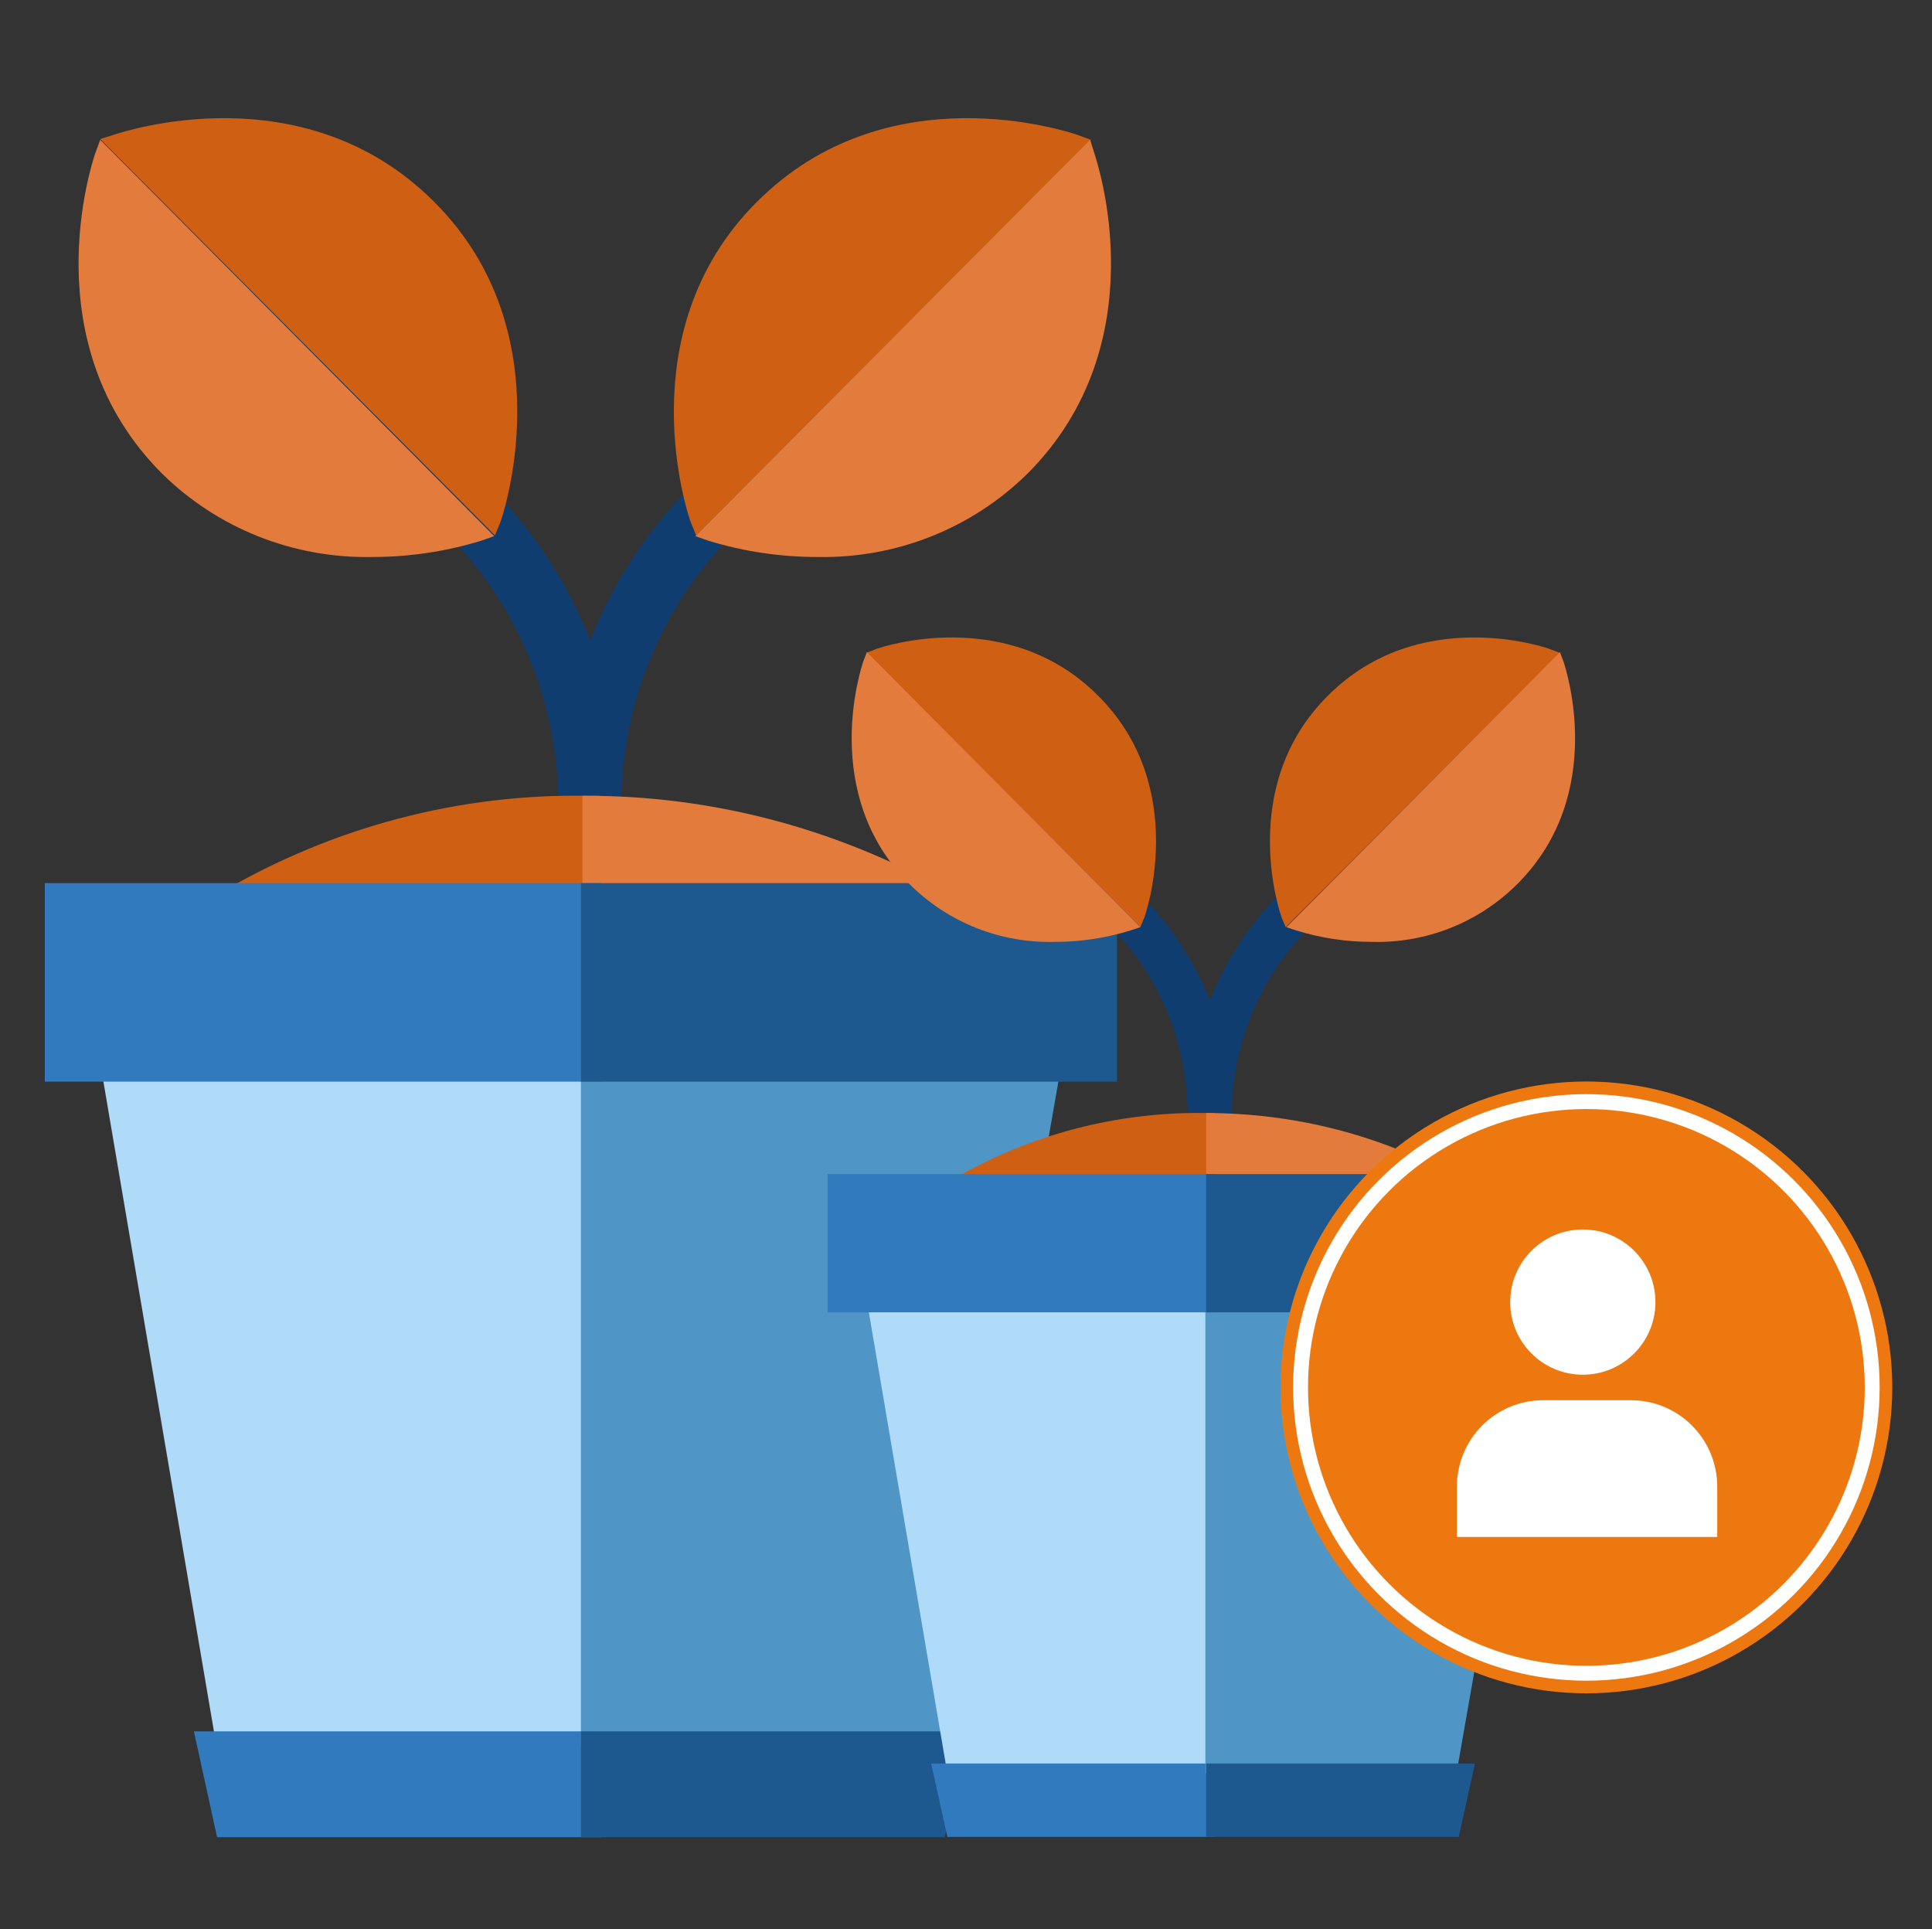 <?xml version="1.0" encoding="utf-8"?>
<!-- Generator: Adobe Illustrator 28.1.0, SVG Export Plug-In . SVG Version: 6.00 Build 0)  -->
<svg version="1.1" xmlns="http://www.w3.org/2000/svg" xmlns:xlink="http://www.w3.org/1999/xlink" x="0px" y="0px"
	 viewBox="0 0 250.1 249.7" style="enable-background:new 0 0 250.1 249.7;" xml:space="preserve">
<rect x="0" y="0" width="250.1" height="249.7" fill="#333333" stroke="none"/>
<style type="text/css">
	.st0{fill:#0F3D70;}
	.st1{fill:#CE5F13;}
	.st2{fill:#AFDBF9;}
	.st3{fill:#317ABE;}
	.st4{fill:#E37B3D;}
	.st5{fill:#4F95C6;}
	.st6{fill:#1D588F;}
	.st7{fill:#ED780F;}
	.st8{fill:none;stroke:#FFFFFF;stroke-width:1.928;}
	.st9{fill:#FFFFFF;}
</style>
<g id="Layer_3">
</g>
<g id="Layer_2">
	<g id="Group_12535" transform="translate(-0.957 -9.443)">
		<g id="icon1" transform="translate(0.957 9.443)">
			<g id="Group_10092" transform="translate(0 0)">
				<g id="Group_10089">
					<g id="Group_10087">
						<path id="Path_5539" class="st0" d="M131.5,22.5L89.3,63.1c-5.6,5.7-10,12.4-12.9,19.8c-2.8-7.2-7.1-13.8-12.5-19.4l0,0
							L19.1,18.4l-5.8,5.8l44.4,44.7c9.4,9.4,14.6,22.2,14.6,35.5V128h8.1v-23.6C80.4,91.2,85.6,78.4,95,69l42.2-40.6L131.5,22.5z"
							/>
						<g id="Group_10084" transform="translate(0 90.914)">
							<path id="Path_5540" class="st1" d="M77.6,12.1c-0.5,0-1,0-1.5,0c-16.6-0.3-32.9,4-47.3,12.4h48.8V12.1z"/>
							<path id="Path_5542" class="st2" d="M77.8,48H13.2L28,135h49.8V48z"/>
							<path id="Path_5543" class="st3" d="M28.1,133.2h-3l3,13.7h49.8v-13.7H28.1z"/>
							<path id="Path_5544" class="st4" d="M122.8,24.5C108.3,16.3,92,12,75.4,12.1v12.4H122.8z"/>
							<path id="Path_5546" class="st5" d="M75.2,135H122l15.2-87h-62L75.2,135z"/>
							<path id="Path_5547" class="st6" d="M125.4,133.2H75.2v13.7h47.1L125.4,133.2z"/>
							<path id="Path_5552" class="st3" d="M29.1,23.4H5.8v25.7h72V23.4H29.1z"/>
							<path id="Path_5553" class="st6" d="M122,23.4H75.2v25.7h69.4V23.4H122z"/>
						</g>
						<g id="Group_10085" transform="translate(4.573)">
							<path id="Path_5548" class="st1" d="M59.5,69.3l0.7-1.7c0.1-0.2,8.6-24.4-8.6-41.5c-16.9-16.9-40.3-9-41.3-8.7L8.4,18"/>
							<path id="Path_5549" class="st4" d="M8.4,18.1l-0.7,1.9c-0.3,1-8.2,24.4,8.7,41.3c7.2,7.1,17,11,27.2,10.8
								c4.8,0,9.5-0.7,14.1-2.1l1.7-0.6"/>
						</g>
						<g id="Group_10086" transform="translate(84.417)">
							<path id="Path_5550" class="st1" d="M5.7,69.3L5,67.6c-0.1-0.2-8.6-24.4,8.6-41.5c16.9-16.9,40.3-9,41.3-8.7l1.9,0.7"/>
							<path id="Path_5551" class="st4" d="M56.7,18.1l0.6,1.9c0.3,1,8.2,24.4-8.7,41.3c-7.2,7.1-17,11-27.2,10.8
								c-4.8,0-9.5-0.7-14.1-2.1l-1.7-0.6"/>
						</g>
					</g>
					<g id="Group_10088" transform="translate(105.138 69.719)">
						<path id="Path_5539-2" class="st0" d="M90,17.8L60.5,46c-3.9,3.9-7,8.6-9,13.8c-2-5-5-9.6-8.8-13.5l0,0L11.3,14.9l-4,4
							l31.1,31.1c6.6,6.5,10.2,15.4,10.2,24.7v16.4h5.7V74.8c0-9.2,3.6-18.1,10.2-24.6L94,21.9L90,17.8z"/>
						<g id="Group_10084-2" transform="translate(0 63.858)">
							<path id="Path_5540-2" class="st1" d="M52.1,10.5c-0.4,0-0.7,0-1.1,0c-11.5-0.2-22.9,2.8-32.8,8.6h33.9V10.5z"/>
							<path id="Path_5542-2" class="st2" d="M52.1,35.5H7.2L17.5,96h34.6L52.1,35.5z"/>
							<path id="Path_5543-2" class="st3" d="M17.5,94.7h-2.1l2.1,9.5h34.6v-9.5H17.5z"/>
							<path id="Path_5544-2" class="st4" d="M83.9,19.1c-10-5.7-21.4-8.6-32.9-8.6v8.6H83.9z"/>
							<path id="Path_5546-2" class="st5" d="M50.9,96h32.5l10.6-60.4H50.9V96z"/>
							<path id="Path_5547-2" class="st6" d="M85.8,94.7H51v9.5h32.7L85.8,94.7z"/>
							<path id="Path_5552-2" class="st3" d="M18.2,18.4H2v17.9h50V18.4H18.2z"/>
							<path id="Path_5553-2" class="st6" d="M83.5,18.4H51v17.9h48.3V18.4H83.5z"/>
						</g>
						<g id="Group_10085-2" transform="translate(3.177)">
							<path id="Path_5548-2" class="st1" d="M39.3,50.3l0.5-1.2c0.1-0.2,6-16.9-6-28.8c-11.7-11.7-28-6.3-28.7-6l-1.3,0.5"/>
							<path id="Path_5549-2" class="st4" d="M3.9,14.7L3.4,16c-0.2,0.7-5.7,17,6,28.7c5,5,11.8,7.7,18.9,7.5c3.3,0,6.6-0.5,9.8-1.5
								l1.2-0.4"/>
						</g>
						<g id="Group_10086-2" transform="translate(59.393 0.001)">
							<path id="Path_5550-2" class="st1" d="M1.9,50.3l-0.5-1.2c-0.1-0.2-6-16.9,6-28.8c11.7-11.7,28-6.3,28.7-6l1.3,0.5"/>
							<path id="Path_5551-2" class="st4" d="M37.4,14.7l0.5,1.3c0.2,0.7,5.7,17-6,28.7c-5,5-11.8,7.7-18.9,7.5
								c-3.3,0-6.6-0.5-9.8-1.5l-1.2-0.4"/>
						</g>
					</g>
				</g>
			</g>
			<g id="Ellipse_623" transform="translate(165.859 129.395)">
				<circle id="Ellipse_931" class="st7" cx="39.5" cy="50.2" r="39.6"/>
				<circle id="Ellipse_932" class="st8" cx="39.5" cy="50.2" r="37"/>
			</g>
			<g id="Group_10106" transform="translate(189.598 149.25)">
				<circle id="Ellipse_596" class="st9" cx="15.3" cy="19.3" r="9.4"/>
				<path id="Path_5293" class="st9" d="M32.7,49.7v-6.5c0-6.2-5-11.2-11.2-11.2H10.2C4,32-1,37-1,43.2v6.5L32.7,49.7z"/>
			</g>
		</g>
	</g>
</g>
</svg>
